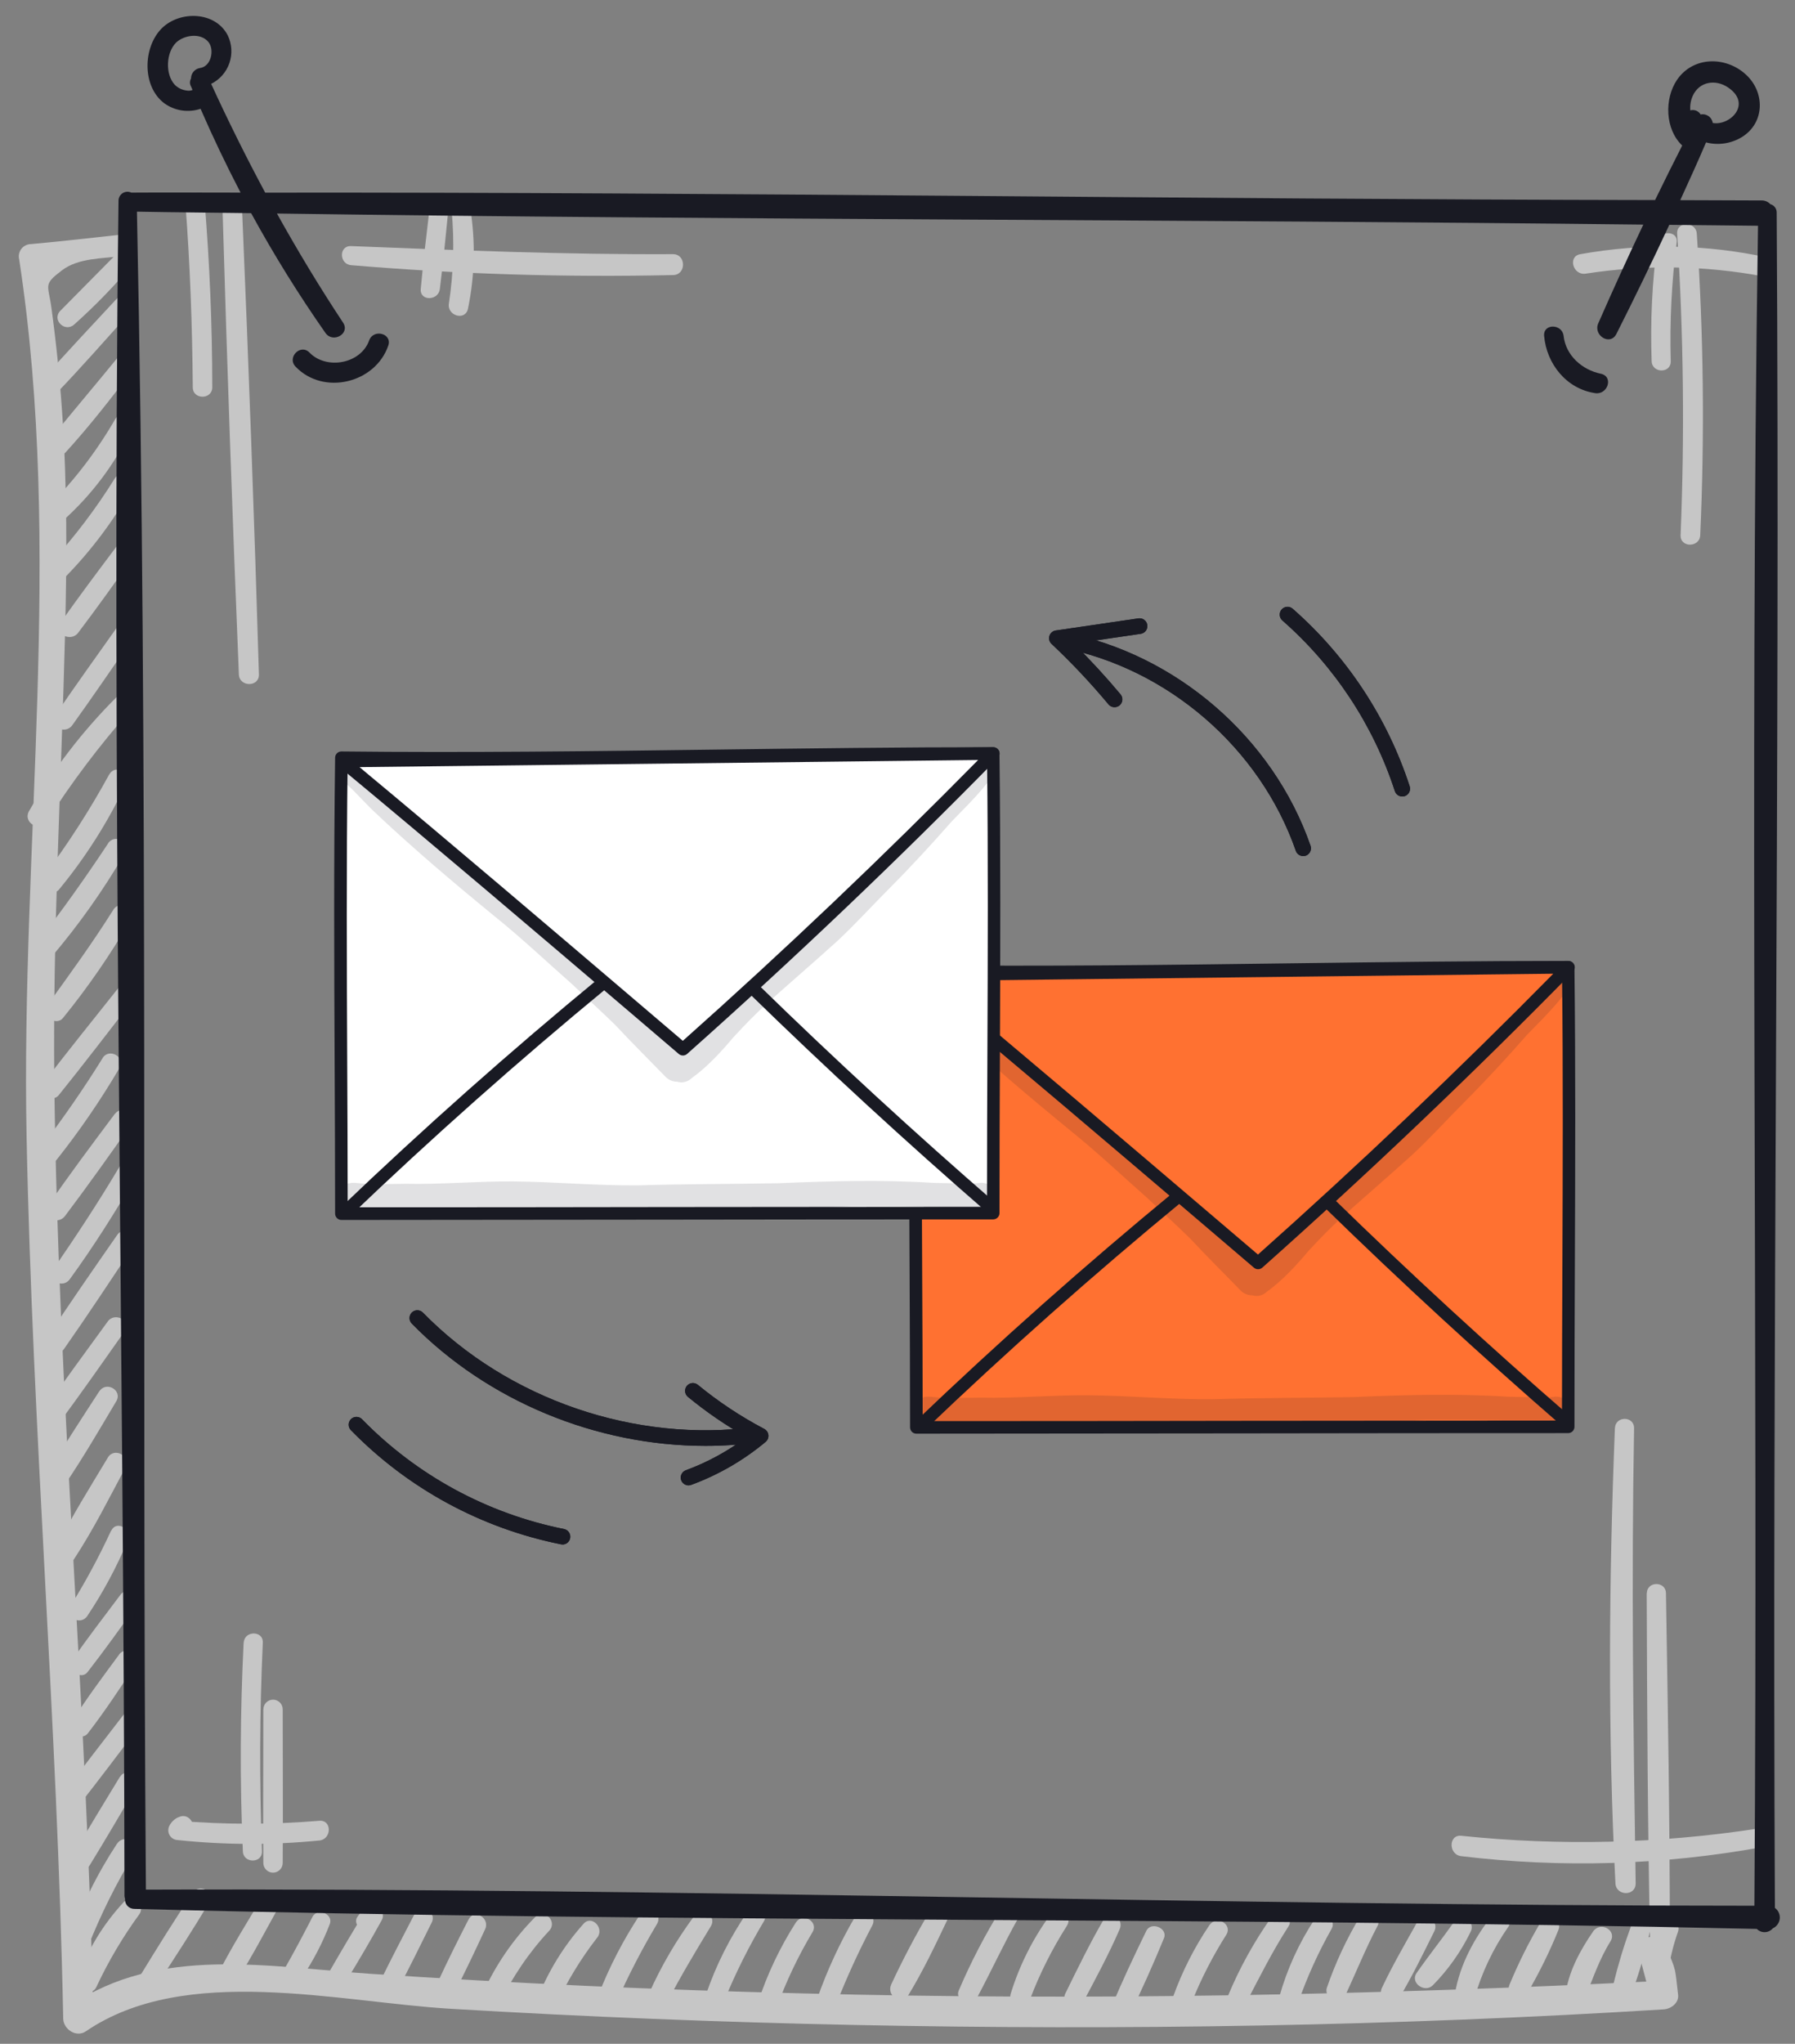 <svg width="94" height="107" viewBox="0 0 94 107" fill="none" xmlns="http://www.w3.org/2000/svg">
<rect x="0" y="0" width="94" height="107" fill="#808080" stroke="none"/>
<path d="M6.4 12.279C4.808 12.451 3.215 12.636 1.623 12.779C1.525 12.779 1.428 12.802 1.341 12.846C1.253 12.889 1.177 12.953 1.117 13.03C1.058 13.108 1.016 13.198 0.997 13.294C0.978 13.39 0.981 13.489 1.005 13.584C3.33 28.774 1.085 44.266 1.393 59.554C1.703 74.936 3.005 90.281 3.31 105.667C3.31 106.227 3.983 106.694 4.495 106.347C9.708 102.787 17.693 104.814 23.613 105.167C30.661 105.587 37.716 105.869 44.778 106.014C58.893 106.304 73.028 106.072 87.13 105.197C87.493 105.174 87.92 104.872 87.88 104.447C87.698 102.947 87.818 103.297 87.238 101.889C86.885 101.032 85.468 101.404 85.825 102.279C86.015 103.001 86.207 103.723 86.4 104.447C86.65 104.197 86.9 103.947 87.15 103.697C72.095 104.447 57.045 104.752 41.975 104.359C34.432 104.176 26.901 103.834 19.383 103.334C14.133 102.979 8.318 101.834 3.7 104.997L4.883 105.677C4.568 89.334 3.035 73.051 2.845 56.714C2.755 48.834 3.213 40.994 3.408 33.124C3.505 29.261 3.52 25.386 3.25 21.529C3.124 19.719 2.938 17.914 2.693 16.114C2.525 14.881 2.245 14.914 3.24 14.156C4.105 13.496 5.368 13.541 6.4 13.406C7.1 13.311 7.125 12.204 6.4 12.281V12.279Z" fill="#C6C6C6"/>
<path d="M6.257 13.136C5.224 14.178 4.197 15.226 3.162 16.268C2.694 16.738 3.397 17.426 3.884 16.991C4.98 16.013 6.004 14.958 6.949 13.833C7.354 13.348 6.699 12.666 6.244 13.128L6.257 13.136Z" fill="#C6C6C6"/>
<path d="M6.067 15.689C4.777 17.084 3.467 18.459 2.214 19.886C1.782 20.386 2.479 21.089 2.937 20.609C4.259 19.234 5.509 17.806 6.777 16.399C7.207 15.921 6.507 15.214 6.067 15.689Z" fill="#C6C6C6"/>
<path d="M6.123 18.769C4.983 20.164 3.815 21.536 2.683 22.936C2.265 23.451 2.963 24.186 3.433 23.686C4.683 22.316 5.813 20.864 6.933 19.389C7.255 18.929 6.488 18.334 6.123 18.769Z" fill="#C6C6C6"/>
<path d="M6.06 21.896C5.085 23.597 3.889 25.162 2.502 26.548C2.017 27.028 2.752 27.743 3.252 27.298C4.794 25.93 6.044 24.265 6.927 22.403C7.192 21.831 6.397 21.336 6.067 21.903L6.06 21.896Z" fill="#C6C6C6"/>
<path d="M6.006 25.055C5.032 26.62 3.916 28.093 2.674 29.455C2.224 29.955 2.939 30.688 3.424 30.205C4.777 28.822 5.943 27.268 6.894 25.583C6.929 25.524 6.951 25.46 6.961 25.393C6.971 25.326 6.967 25.257 6.95 25.192C6.934 25.126 6.904 25.064 6.864 25.01C6.823 24.956 6.772 24.91 6.714 24.875C6.656 24.84 6.591 24.818 6.524 24.808C6.457 24.798 6.389 24.802 6.323 24.819C6.257 24.835 6.195 24.865 6.141 24.905C6.087 24.946 6.041 24.997 6.006 25.055Z" fill="#C6C6C6"/>
<path d="M6.075 28.648C5.095 29.95 4.117 31.255 3.177 32.588C2.777 33.155 3.692 33.658 4.095 33.125C5.08 31.825 6.025 30.5 6.967 29.17C7.357 28.623 6.467 28.128 6.075 28.648Z" fill="#C6C6C6"/>
<path d="M6.158 32.8C5.063 34.346 3.955 35.883 2.89 37.448C2.51 38.003 3.39 38.503 3.783 37.971C4.888 36.433 5.953 34.865 7.033 33.308C7.405 32.773 6.533 32.276 6.163 32.808L6.158 32.8Z" fill="#C6C6C6"/>
<path d="M6.091 36.509C4.313 38.285 2.777 40.286 1.521 42.462C1.183 43.069 2.068 43.574 2.446 43.002C3.745 40.965 5.202 39.032 6.803 37.222C7.238 36.744 6.553 36.042 6.091 36.509Z" fill="#C6C6C6"/>
<path d="M5.72 40.543C4.696 42.417 3.538 44.214 2.255 45.921C1.892 46.401 2.71 47.036 3.092 46.568C4.483 44.881 5.658 43.028 6.592 41.051C6.865 40.473 6.04 39.966 5.722 40.551L5.72 40.543Z" fill="#C6C6C6"/>
<path d="M5.66 44.159C4.48 45.939 3.25 47.677 1.937 49.359C1.522 49.889 2.24 50.647 2.687 50.109C4.13 48.415 5.419 46.594 6.537 44.669C6.867 44.097 6.017 43.612 5.657 44.154L5.66 44.159Z" fill="#C6C6C6"/>
<path d="M5.935 47.629C4.85 49.356 3.655 50.999 2.462 52.651C2.11 53.136 2.912 53.761 3.297 53.297C4.612 51.68 5.796 49.961 6.837 48.156C7.182 47.576 6.292 47.061 5.935 47.629Z" fill="#C6C6C6"/>
<path d="M6.161 51.771C4.853 53.414 3.538 55.046 2.261 56.711C1.906 57.174 2.703 57.794 3.073 57.339C4.363 55.739 5.611 54.106 6.871 52.481C7.261 51.981 6.566 51.264 6.161 51.771Z" fill="#C6C6C6"/>
<path d="M5.372 55.397C4.372 57.014 3.29 58.564 2.145 60.074C1.785 60.547 2.597 61.179 2.97 60.712C4.177 59.191 5.275 57.588 6.257 55.914C6.595 55.344 5.715 54.834 5.37 55.397H5.372Z" fill="#C6C6C6"/>
<path d="M6.016 58.31C4.824 59.908 3.621 61.503 2.501 63.143C2.116 63.703 3.001 64.183 3.399 63.668C4.596 62.083 5.751 60.45 6.894 58.833C7.274 58.295 6.394 57.808 6.016 58.32V58.31Z" fill="#C6C6C6"/>
<path d="M6.228 61.131C5.146 62.954 3.978 64.721 2.778 66.469C2.406 67.011 3.278 67.504 3.656 66.969C4.906 65.251 6.028 63.469 7.101 61.629C7.431 61.066 6.558 60.559 6.228 61.129V61.131Z" fill="#C6C6C6"/>
<path d="M6.134 64.659C4.884 66.456 3.634 68.249 2.434 70.084C2.056 70.666 2.964 71.174 3.354 70.621C4.604 68.836 5.814 67.001 7.024 65.179C7.394 64.621 6.509 64.119 6.134 64.659Z" fill="#C6C6C6"/>
<path d="M5.642 69.184C4.472 70.797 3.282 72.399 2.155 74.044C1.777 74.597 2.655 75.079 3.042 74.562C4.237 72.967 5.372 71.327 6.525 69.699C6.907 69.159 6.025 68.657 5.642 69.184Z" fill="#C6C6C6"/>
<path d="M5.202 72.833C4.264 74.283 3.304 75.723 2.452 77.225C2.109 77.833 3.002 78.333 3.369 77.768C4.339 76.34 5.207 74.843 6.089 73.36C6.432 72.788 5.559 72.285 5.202 72.84V72.833Z" fill="#C6C6C6"/>
<path d="M5.643 76.318C4.708 77.875 3.74 79.405 2.935 81.038C2.861 81.165 2.84 81.317 2.878 81.459C2.915 81.602 3.008 81.723 3.135 81.798C3.262 81.872 3.414 81.893 3.556 81.855C3.699 81.818 3.821 81.725 3.895 81.598C4.895 80.07 5.703 78.455 6.56 76.848C6.88 76.248 5.998 75.728 5.643 76.313V76.318Z" fill="#C6C6C6"/>
<path d="M5.82 80.128C5.192 81.489 4.481 82.81 3.69 84.083C3.343 84.65 4.208 85.141 4.573 84.6C5.404 83.355 6.114 82.032 6.693 80.65C6.943 80.063 6.093 79.543 5.82 80.15V80.128Z" fill="#C6C6C6"/>
<path d="M6.306 83.494C5.456 84.629 4.589 85.744 3.781 86.917C3.456 87.389 4.229 87.997 4.586 87.537C5.484 86.384 6.336 85.189 7.179 84.007C7.561 83.474 6.679 82.984 6.306 83.494Z" fill="#C6C6C6"/>
<path d="M6.233 86.629C5.395 87.767 4.535 88.909 3.783 90.107C3.475 90.607 4.235 91.217 4.603 90.74C5.498 89.587 6.303 88.357 7.103 87.142C7.47 86.587 6.603 86.115 6.228 86.629H6.233Z" fill="#C6C6C6"/>
<path d="M6.629 89.566C5.476 91.066 4.316 92.544 3.194 94.066C2.851 94.529 3.636 95.141 3.996 94.686C5.166 93.206 6.299 91.699 7.436 90.186C7.784 89.726 6.986 89.104 6.629 89.564V89.566Z" fill="#C6C6C6"/>
<path d="M6.274 93.029C5.447 94.384 4.622 95.741 3.824 97.114C3.492 97.686 4.367 98.196 4.712 97.631C5.542 96.279 6.344 94.909 7.147 93.539C7.477 92.976 6.612 92.474 6.274 93.039V93.029Z" fill="#C6C6C6"/>
<path d="M6.127 96.524C5.078 98.116 4.232 99.834 3.609 101.637C3.394 102.279 4.359 102.509 4.609 101.912C5.279 100.226 6.088 98.599 7.029 97.049C7.382 96.476 6.494 95.966 6.132 96.524H6.127Z" fill="#C6C6C6"/>
<path d="M6.477 99.584C5.397 100.743 4.568 102.114 4.045 103.609C3.84 104.184 4.78 104.592 5.045 104.029C5.67 102.689 6.424 101.414 7.295 100.219C7.647 99.734 6.877 99.159 6.472 99.584H6.477Z" fill="#C6C6C6"/>
<path d="M10.085 99.109C9.14 100.504 8.255 101.942 7.375 103.374C7.035 103.932 7.893 104.422 8.245 103.874C9.168 102.467 10.09 101.052 10.948 99.604C11.28 99.044 10.448 98.571 10.085 99.104V99.109Z" fill="#C6C6C6"/>
<path d="M13.688 99.397C12.938 100.647 12.171 101.872 11.508 103.159C11.439 103.278 11.42 103.419 11.454 103.552C11.489 103.685 11.576 103.798 11.694 103.868C11.813 103.937 11.954 103.956 12.087 103.921C12.22 103.887 12.334 103.8 12.403 103.682C13.183 102.462 13.856 101.169 14.558 99.904C14.624 99.789 14.642 99.652 14.607 99.523C14.573 99.395 14.489 99.285 14.373 99.219C14.258 99.153 14.121 99.135 13.992 99.17C13.864 99.204 13.755 99.289 13.688 99.404V99.397Z" fill="#C6C6C6"/>
<path d="M16.366 100.349C15.899 101.257 15.426 102.154 14.919 103.042C14.589 103.617 15.434 104.094 15.796 103.554C16.394 102.672 16.889 101.724 17.271 100.729C17.471 100.206 16.624 99.854 16.366 100.349Z" fill="#C6C6C6"/>
<path d="M19.5 100.91L19.7 100.76L19.142 100.032C18.507 101.065 17.892 102.105 17.285 103.158C17.218 103.274 17.201 103.413 17.237 103.542C17.273 103.671 17.358 103.781 17.475 103.848C17.591 103.914 17.73 103.931 17.859 103.895C17.989 103.86 18.099 103.774 18.165 103.658C18.795 102.625 19.415 101.575 19.995 100.52C20.195 100.167 19.86 99.642 19.437 99.795C19.148 99.892 18.899 100.081 18.73 100.335C18.397 100.767 19.135 101.335 19.48 100.92L19.5 100.91Z" fill="#C6C6C6"/>
<path d="M21.736 100.153C21.116 101.361 20.471 102.558 19.891 103.783C19.616 104.363 20.448 104.873 20.763 104.283C21.411 103.091 21.998 101.866 22.606 100.653C22.896 100.076 22.033 99.566 21.736 100.153Z" fill="#C6C6C6"/>
<path d="M24.536 100.49C23.978 101.578 23.433 102.671 22.921 103.781C22.646 104.376 23.506 104.903 23.813 104.303C24.368 103.213 24.893 102.108 25.406 100.998C25.673 100.418 24.836 99.905 24.536 100.498V100.49Z" fill="#C6C6C6"/>
<path d="M28.039 100.351C26.872 101.525 25.93 102.902 25.257 104.414C25.007 105.009 25.852 105.539 26.147 104.934C26.813 103.524 27.694 102.225 28.757 101.084C29.212 100.604 28.507 99.884 28.032 100.359L28.039 100.351Z" fill="#C6C6C6"/>
<path d="M30.55 100.726C29.52 101.88 28.704 103.208 28.14 104.648C27.935 105.193 28.827 105.573 29.085 105.048C29.672 103.767 30.405 102.558 31.27 101.446C31.675 100.946 30.98 100.221 30.55 100.726Z" fill="#C6C6C6"/>
<path d="M33.526 100.219C32.637 101.559 31.897 102.993 31.319 104.494C31.114 105.034 32.019 105.422 32.257 104.889C32.885 103.46 33.601 102.072 34.401 100.732C34.744 100.169 33.882 99.677 33.526 100.232V100.219Z" fill="#C6C6C6"/>
<path d="M36.336 100.334C35.404 101.595 34.612 102.954 33.976 104.387C33.698 104.994 34.571 105.532 34.888 104.919C35.606 103.527 36.406 102.189 37.221 100.852C37.571 100.272 36.721 99.824 36.336 100.334Z" fill="#C6C6C6"/>
<path d="M39.152 100.084C38.239 101.409 37.51 102.852 36.987 104.374C36.762 105.002 37.737 105.242 37.967 104.647C38.545 103.244 39.226 101.887 40.004 100.584C40.329 100.024 39.504 99.584 39.152 100.084Z" fill="#C6C6C6"/>
<path d="M41.677 100.649C40.845 101.949 40.18 103.349 39.7 104.816C39.497 105.444 40.45 105.689 40.677 105.086C41.174 103.72 41.8 102.404 42.547 101.156C42.887 100.599 42.022 100.101 41.677 100.656V100.649Z" fill="#C6C6C6"/>
<path d="M44.803 100.306C43.987 101.694 43.309 103.159 42.78 104.681C42.568 105.321 43.53 105.546 43.78 104.953C44.334 103.538 44.967 102.155 45.675 100.811C45.985 100.246 45.13 99.746 44.813 100.311L44.803 100.306Z" fill="#C6C6C6"/>
<path d="M48.694 100.051C47.956 101.297 47.281 102.578 46.671 103.892C46.399 104.499 47.226 105.022 47.584 104.427C48.334 103.194 48.964 101.867 49.584 100.566C49.856 99.981 49.036 99.474 48.704 100.051H48.694Z" fill="#C6C6C6"/>
<path d="M52.456 99.886C51.596 101.269 50.844 102.716 50.206 104.214C49.986 104.759 50.881 105.127 51.151 104.614C51.901 103.212 52.556 101.779 53.336 100.396C53.403 100.281 53.42 100.144 53.386 100.015C53.351 99.887 53.267 99.778 53.151 99.711C53.036 99.645 52.899 99.627 52.77 99.662C52.642 99.697 52.533 99.781 52.466 99.896L52.456 99.886Z" fill="#C6C6C6"/>
<path d="M54.965 100.296C54.068 101.532 53.381 102.908 52.932 104.368C52.737 105.033 53.705 105.263 53.947 104.648C54.455 103.315 55.097 102.036 55.864 100.833C56.237 100.266 55.347 99.768 54.965 100.308V100.296Z" fill="#C6C6C6"/>
<path d="M57.793 100.501C57.063 101.752 56.43 103.062 55.793 104.359C55.503 104.954 56.373 105.477 56.688 104.882C57.368 103.609 58.058 102.324 58.635 100.999C58.885 100.434 58.115 99.941 57.785 100.499L57.793 100.501Z" fill="#C6C6C6"/>
<path d="M60.031 101.084C59.384 102.407 58.759 103.742 58.191 105.099C57.966 105.642 58.884 106.027 59.144 105.502C59.796 104.182 60.394 102.829 60.954 101.472C61.174 100.949 60.281 100.574 60.031 101.084Z" fill="#C6C6C6"/>
<path d="M63.343 100.774C62.553 101.939 61.913 103.199 61.438 104.524C61.22 105.154 62.188 105.384 62.42 104.794C62.911 103.575 63.512 102.404 64.215 101.294C64.57 100.742 63.7 100.244 63.343 100.782V100.774Z" fill="#C6C6C6"/>
<path d="M66.593 100.356C65.675 101.65 64.905 103.043 64.298 104.509C64.086 105.049 64.966 105.412 65.233 104.902C65.946 103.534 66.626 102.167 67.466 100.867C67.823 100.316 66.966 99.824 66.593 100.366V100.356Z" fill="#C6C6C6"/>
<path d="M68.837 100.489C68.023 101.727 67.405 103.083 67.004 104.509C66.839 105.162 67.754 105.389 68.004 104.782C68.466 103.473 69.04 102.208 69.722 100.999C70.054 100.439 69.192 99.939 68.847 100.499L68.837 100.489Z" fill="#C6C6C6"/>
<path d="M71.234 100.316C70.52 101.501 69.934 102.758 69.484 104.067C69.307 104.627 70.194 105.022 70.449 104.474C71.014 103.259 71.509 102.024 72.134 100.837C72.442 100.249 71.572 99.734 71.242 100.316H71.234Z" fill="#C6C6C6"/>
<path d="M74.233 100.598C73.593 101.741 72.928 102.881 72.37 104.066C72.085 104.671 72.928 105.191 73.28 104.598C73.948 103.471 74.53 102.281 75.11 101.111C75.4 100.531 74.555 100.023 74.233 100.598Z" fill="#C6C6C6"/>
<path d="M76.126 100.644C75.496 101.537 74.806 102.394 74.186 103.292C73.828 103.804 74.601 104.354 75.028 103.942C75.833 103.126 76.5 102.186 77.003 101.157C77.071 101.04 77.09 100.902 77.056 100.772C77.022 100.641 76.937 100.53 76.821 100.462C76.704 100.394 76.566 100.375 76.435 100.409C76.305 100.443 76.194 100.528 76.126 100.644Z" fill="#C6C6C6"/>
<path d="M78.172 100.234C77.222 101.447 76.462 102.814 76.197 104.347C76.085 105.002 77.004 105.282 77.21 104.624C77.59 103.284 78.19 102.017 78.987 100.874C79.332 100.402 78.537 99.779 78.172 100.244V100.234Z" fill="#C6C6C6"/>
<path d="M80.679 100.636C80.057 101.689 79.511 102.785 79.044 103.916C78.819 104.476 79.706 104.811 80.001 104.318C80.617 103.262 81.156 102.164 81.614 101.031C81.841 100.486 80.964 100.148 80.679 100.636Z" fill="#C6C6C6"/>
<path d="M83.433 101.111C82.74 102.111 82.113 103.271 81.973 104.486C81.9 105.121 82.788 105.108 82.99 104.623C83.418 103.593 83.74 102.593 84.335 101.638C84.698 101.063 83.813 100.568 83.433 101.111Z" fill="#C6C6C6"/>
<path d="M85.399 100.877C85.036 101.869 84.73 102.882 84.482 103.909C84.452 104.043 84.474 104.183 84.545 104.301C84.615 104.419 84.729 104.505 84.861 104.542C84.993 104.578 85.135 104.563 85.256 104.498C85.377 104.433 85.469 104.324 85.512 104.194C85.866 103.198 86.161 102.182 86.397 101.152C86.564 100.502 85.612 100.249 85.397 100.877H85.399Z" fill="#C6C6C6"/>
<path d="M86.944 100.737C86.572 101.431 86.359 102.2 86.321 102.987C86.286 103.579 87.289 103.737 87.374 103.129C87.476 102.448 87.643 101.778 87.874 101.129C88.064 100.582 87.216 100.232 86.944 100.737Z" fill="#C6C6C6"/>
<path d="M9.703 10.563C9.953 13.795 10.068 17.035 10.096 20.278C10.096 20.933 11.113 20.933 11.116 20.278C11.116 17.028 10.978 13.795 10.716 10.563C10.663 9.918 9.656 9.91 9.716 10.563H9.703Z" fill="#C6C6C6"/>
<path d="M11.656 11.021C11.891 19.116 12.175 27.211 12.509 35.306C12.536 35.978 13.579 35.983 13.559 35.306C13.317 27.209 13.024 19.114 12.679 11.021C12.651 10.371 11.646 10.366 11.679 11.021H11.656Z" fill="#C6C6C6"/>
<path d="M84.568 74.767C84.255 82.702 84.191 90.665 84.596 98.597C84.63 99.275 85.665 99.284 85.656 98.597C85.533 90.65 85.43 82.715 85.573 74.767C85.573 74.12 84.593 74.124 84.573 74.767H84.568Z" fill="#C6C6C6"/>
<path d="M86.234 83.416C86.259 89.489 86.279 95.561 86.412 101.632C86.427 102.294 87.444 102.299 87.447 101.632C87.447 95.559 87.344 89.486 87.242 83.416C87.242 82.769 86.242 82.766 86.242 83.416H86.234Z" fill="#C6C6C6"/>
<path d="M92.011 95.739C86.886 96.522 81.682 96.646 76.526 96.109C75.841 96.036 75.851 97.109 76.526 97.176C81.77 97.807 87.079 97.648 92.276 96.704C92.916 96.586 92.636 95.646 92.011 95.739Z" fill="#C6C6C6"/>
<path d="M86.796 12.688C86.519 14.75 86.417 16.832 86.493 18.911C86.52 19.553 87.51 19.558 87.493 18.911C87.435 16.832 87.539 14.751 87.803 12.688C87.888 12.046 86.876 12.053 86.803 12.688H86.796Z" fill="#C6C6C6"/>
<path d="M87.829 12.235C88.164 17.489 88.224 22.757 88.009 28.018C87.982 28.68 89.009 28.678 89.037 28.018C89.272 22.758 89.212 17.489 88.857 12.235C88.814 11.578 87.787 11.573 87.829 12.235Z" fill="#C6C6C6"/>
<path d="M92.61 13.492C89.37 12.784 86.022 12.722 82.758 13.307C82.085 13.422 82.375 14.432 83.038 14.327C86.121 13.848 89.263 13.896 92.33 14.467C92.963 14.582 93.243 13.637 92.6 13.492H92.61Z" fill="#C6C6C6"/>
<path d="M22.501 10.874C22.331 12.289 22.164 13.704 22.034 15.124C21.974 15.779 22.966 15.756 23.034 15.124C23.211 13.709 23.351 12.291 23.489 10.874C23.551 10.231 22.566 10.249 22.489 10.874H22.501Z" fill="#C6C6C6"/>
<path d="M23.652 11.021C23.8 12.645 23.752 14.281 23.507 15.893C23.407 16.531 24.365 16.819 24.507 16.163C24.866 14.428 24.906 12.641 24.625 10.891C24.535 10.346 23.625 10.469 23.657 11.021H23.652Z" fill="#C6C6C6"/>
<path d="M18.386 13.883C23.991 14.354 29.616 14.527 35.239 14.401C35.944 14.401 35.946 13.303 35.239 13.306C29.616 13.333 24.009 13.106 18.386 12.883C17.736 12.858 17.756 13.826 18.386 13.883Z" fill="#C6C6C6"/>
<path d="M12.758 85.999C12.578 89.641 12.558 93.281 12.718 96.926C12.745 97.561 13.735 97.566 13.718 96.926C13.585 93.281 13.593 89.641 13.763 85.999C13.793 85.356 12.798 85.359 12.763 85.999H12.758Z" fill="#C6C6C6"/>
<path d="M13.79 89.489C13.79 92.169 13.77 94.851 13.79 97.531C13.79 97.666 13.844 97.795 13.939 97.89C14.034 97.985 14.163 98.039 14.298 98.039C14.432 98.039 14.561 97.985 14.656 97.89C14.752 97.795 14.805 97.666 14.805 97.531C14.823 94.851 14.805 92.169 14.805 89.489C14.805 89.354 14.752 89.226 14.657 89.131C14.562 89.036 14.433 88.982 14.299 88.982C14.165 88.982 14.036 89.036 13.941 89.131C13.846 89.226 13.793 89.354 13.793 89.489H13.79Z" fill="#C6C6C6"/>
<path d="M9.338 95.138C9.136 95.228 8.971 95.386 8.871 95.583C8.831 95.66 8.811 95.746 8.813 95.832C8.815 95.919 8.839 96.004 8.882 96.079C8.926 96.154 8.988 96.217 9.063 96.261C9.137 96.305 9.222 96.33 9.308 96.333C11.773 96.593 14.258 96.601 16.724 96.356C17.376 96.291 17.391 95.268 16.724 95.323C14.256 95.528 11.776 95.528 9.308 95.323L9.758 96.101C9.791 96.068 9.823 96.036 9.858 96.006C10.426 95.696 9.923 94.841 9.358 95.138H9.338Z" fill="#C6C6C6"/>
<path d="M92.948 99.884C92.793 70.301 93.226 40.714 93.041 11.134C93.044 11.033 93.013 10.935 92.953 10.855C92.893 10.774 92.808 10.717 92.711 10.691C92.651 10.627 92.578 10.575 92.497 10.541C92.416 10.507 92.329 10.491 92.241 10.494C90.826 10.494 89.413 10.479 87.991 10.479C88.448 9.479 88.906 8.479 89.341 7.456C89.659 7.538 89.99 7.555 90.315 7.506C90.64 7.456 90.951 7.342 91.231 7.169C92.426 6.419 92.436 4.824 91.426 3.901C90.368 2.931 88.663 2.946 87.821 4.181C87.146 5.181 87.198 6.769 88.093 7.619C87.611 8.564 87.138 9.515 86.673 10.474C62.423 10.434 38.151 10.056 13.888 10.086C12.888 8.223 11.945 6.324 11.058 4.391C11.507 4.167 11.851 3.776 12.014 3.301C12.176 2.826 12.146 2.306 11.928 1.854C11.278 0.584 9.406 0.544 8.463 1.491C7.478 2.491 7.433 4.531 8.608 5.411C8.879 5.605 9.192 5.732 9.521 5.782C9.851 5.831 10.187 5.802 10.503 5.696C11.151 7.186 11.85 8.649 12.598 10.084C10.696 10.084 8.793 10.071 6.888 10.084H6.876C6.804 10.05 6.725 10.035 6.647 10.04C6.568 10.045 6.492 10.069 6.425 10.111C6.358 10.153 6.303 10.212 6.265 10.281C6.226 10.35 6.206 10.427 6.206 10.506C5.841 40.079 6.483 69.679 6.518 99.256C6.521 99.307 6.531 99.358 6.548 99.406C6.542 99.473 6.55 99.541 6.571 99.604C6.592 99.668 6.626 99.727 6.671 99.777C6.717 99.827 6.772 99.867 6.833 99.894C6.894 99.921 6.961 99.936 7.028 99.936C35.343 100.686 63.683 100.346 92.001 100.984C92.056 101.041 92.122 101.085 92.195 101.115C92.268 101.144 92.347 101.158 92.426 101.155C92.505 101.152 92.582 101.133 92.653 101.098C92.724 101.064 92.787 101.014 92.838 100.954C92.937 100.909 93.023 100.839 93.086 100.75C93.15 100.662 93.189 100.559 93.201 100.45C93.212 100.342 93.194 100.233 93.15 100.133C93.106 100.034 93.036 99.948 92.948 99.884ZM88.646 5.016C88.988 4.266 89.838 4.136 90.491 4.576C91.766 5.439 90.601 6.596 89.693 6.439C89.683 6.367 89.658 6.298 89.62 6.236C89.582 6.174 89.531 6.121 89.472 6.079C89.412 6.037 89.345 6.008 89.274 5.994C89.203 5.979 89.129 5.979 89.058 5.994C89.005 5.903 88.922 5.833 88.825 5.794C88.727 5.755 88.619 5.75 88.518 5.779C88.495 5.518 88.539 5.255 88.646 5.016ZM10.068 4.726C10.063 4.723 10.057 4.722 10.052 4.722C10.046 4.722 10.04 4.723 10.036 4.726C9.95 4.753 9.858 4.757 9.771 4.739C9.531 4.711 9.308 4.6 9.141 4.426C8.641 3.866 8.701 2.754 9.216 2.236C9.631 1.834 10.503 1.694 10.916 2.201C11.243 2.606 11.058 3.489 10.471 3.561C10.34 3.582 10.222 3.648 10.136 3.749C10.05 3.849 10.003 3.977 10.003 4.109C9.971 4.164 9.952 4.227 9.948 4.291C9.944 4.355 9.955 4.42 9.981 4.479C10.011 4.551 10.046 4.619 10.076 4.691C10.071 4.702 10.069 4.714 10.068 4.726ZM17.966 16.891C16.731 15.026 15.583 13.119 14.503 11.179C38.351 11.521 62.206 11.484 86.056 11.759C85.242 13.475 84.456 15.198 83.698 16.926C83.418 17.561 84.323 18.126 84.648 17.481C85.598 15.598 86.521 13.694 87.418 11.771C88.966 11.791 90.516 11.796 92.063 11.819C91.618 41.131 92.078 70.456 91.873 99.771C63.796 99.771 35.716 98.829 7.641 98.929C7.418 69.654 7.781 40.351 7.171 11.081C9.171 11.119 11.158 11.129 13.151 11.159C14.331 13.32 15.631 15.414 17.043 17.431C17.433 17.989 18.351 17.471 17.966 16.891Z" fill="#191A23"/>
<path d="M16.206 18.458C15.741 17.978 15.016 18.708 15.474 19.191C16.934 20.726 19.659 20.063 20.334 18.091C20.549 17.461 19.561 17.198 19.334 17.818C18.896 19.053 17.096 19.376 16.206 18.458Z" fill="#191A23"/>
<path d="M83.547 20.584C84.199 20.671 84.509 19.709 83.829 19.566C82.857 19.364 81.999 18.619 81.882 17.586C81.812 16.946 80.807 16.924 80.862 17.586C80.989 19.046 82.029 20.364 83.547 20.584Z" fill="#191A23"/>
<g clip-path="url(#clip0_4009_615)">
<path d="M36.943 75.696C31.249 75.696 25.546 73.363 21.562 69.291C21.486 69.213 21.444 69.109 21.445 69C21.447 68.891 21.491 68.788 21.569 68.712C21.646 68.636 21.751 68.594 21.859 68.596C21.968 68.597 22.071 68.641 22.147 68.719C26.598 73.268 33.28 75.561 39.586 74.7C39.639 74.692 39.693 74.696 39.745 74.709C39.797 74.723 39.846 74.747 39.888 74.779C39.931 74.812 39.967 74.853 39.994 74.899C40.021 74.945 40.039 74.997 40.046 75.05C40.053 75.103 40.05 75.157 40.036 75.209C40.023 75.261 39.999 75.31 39.966 75.353C39.934 75.395 39.893 75.431 39.847 75.459C39.8 75.486 39.749 75.503 39.696 75.51C38.783 75.634 37.864 75.696 36.943 75.696Z" fill="#191A23"/>
<path d="M36.057 77.765C35.961 77.765 35.868 77.731 35.795 77.669C35.721 77.608 35.672 77.522 35.655 77.428C35.638 77.334 35.655 77.236 35.703 77.153C35.75 77.07 35.825 77.006 35.916 76.973C37.055 76.553 38.126 75.969 39.095 75.237C38.012 74.625 36.985 73.921 36.025 73.131C35.941 73.062 35.888 72.963 35.878 72.855C35.867 72.747 35.9 72.639 35.969 72.555C36.038 72.472 36.138 72.419 36.245 72.408C36.353 72.398 36.461 72.431 36.545 72.5C37.623 73.385 38.789 74.159 40.024 74.809C40.083 74.841 40.134 74.886 40.171 74.942C40.209 74.998 40.232 75.062 40.239 75.128C40.246 75.195 40.237 75.263 40.212 75.325C40.186 75.387 40.146 75.442 40.095 75.486C38.935 76.454 37.617 77.216 36.199 77.737C36.153 77.754 36.105 77.764 36.057 77.765Z" fill="#191A23"/>
<path d="M29.458 80.858C29.431 80.858 29.404 80.856 29.378 80.85C25.197 80.012 21.366 77.933 18.386 74.884C18.346 74.846 18.314 74.8 18.292 74.75C18.27 74.699 18.258 74.645 18.258 74.59C18.257 74.534 18.268 74.48 18.289 74.429C18.311 74.378 18.342 74.332 18.381 74.294C18.421 74.255 18.468 74.225 18.519 74.205C18.571 74.185 18.625 74.176 18.681 74.178C18.736 74.18 18.79 74.193 18.84 74.216C18.89 74.24 18.934 74.273 18.971 74.314C21.837 77.246 25.52 79.245 29.54 80.05C29.639 80.071 29.726 80.127 29.786 80.209C29.846 80.29 29.873 80.391 29.863 80.491C29.854 80.592 29.807 80.685 29.733 80.753C29.659 80.822 29.562 80.86 29.461 80.861L29.458 80.858Z" fill="#191A23"/>
<path d="M36.943 75.696C31.249 75.696 25.546 73.363 21.562 69.291C21.486 69.213 21.444 69.109 21.445 69C21.447 68.891 21.491 68.788 21.569 68.712C21.646 68.636 21.751 68.594 21.859 68.596C21.968 68.597 22.071 68.641 22.147 68.719C26.598 73.268 33.28 75.561 39.586 74.7C39.639 74.692 39.693 74.696 39.745 74.709C39.797 74.723 39.846 74.747 39.888 74.779C39.931 74.812 39.967 74.853 39.994 74.899C40.021 74.945 40.039 74.997 40.046 75.05C40.053 75.103 40.05 75.157 40.036 75.209C40.023 75.261 39.999 75.31 39.966 75.353C39.934 75.395 39.893 75.431 39.847 75.459C39.8 75.486 39.749 75.503 39.696 75.51C38.783 75.634 37.864 75.696 36.943 75.696Z" fill="#191A23"/>
<path d="M36.057 77.765C35.961 77.765 35.868 77.731 35.795 77.669C35.721 77.608 35.672 77.522 35.655 77.428C35.638 77.334 35.655 77.236 35.703 77.153C35.75 77.07 35.825 77.006 35.916 76.973C37.055 76.553 38.126 75.969 39.095 75.237C38.012 74.625 36.985 73.921 36.025 73.131C35.941 73.062 35.888 72.963 35.878 72.855C35.867 72.747 35.9 72.639 35.969 72.555C36.038 72.472 36.138 72.419 36.245 72.408C36.353 72.398 36.461 72.431 36.545 72.5C37.623 73.385 38.789 74.159 40.024 74.809C40.083 74.841 40.134 74.886 40.171 74.942C40.209 74.998 40.232 75.062 40.239 75.128C40.246 75.195 40.237 75.263 40.212 75.325C40.186 75.387 40.146 75.442 40.095 75.486C38.935 76.454 37.617 77.216 36.199 77.737C36.153 77.754 36.105 77.764 36.057 77.765Z" fill="#191A23"/>
<path d="M68.412 44.785L68.381 44.797C68.278 44.833 68.166 44.826 68.068 44.779C67.97 44.732 67.895 44.648 67.86 44.546C65.981 39.152 61.143 34.975 55.535 33.902C55.482 33.893 55.431 33.873 55.385 33.844C55.339 33.815 55.299 33.776 55.268 33.732C55.237 33.687 55.215 33.637 55.204 33.584C55.193 33.53 55.192 33.475 55.203 33.422C55.213 33.369 55.233 33.318 55.264 33.273C55.294 33.227 55.332 33.188 55.378 33.158C55.423 33.128 55.474 33.107 55.527 33.097C55.581 33.087 55.635 33.087 55.689 33.099C61.579 34.226 66.659 38.61 68.629 44.276C68.662 44.373 68.659 44.478 68.619 44.572C68.579 44.666 68.505 44.742 68.412 44.785Z" fill="#191A23"/>
<path d="M58.53 36.989C58.449 37.025 58.358 37.033 58.271 37.013C58.184 36.993 58.107 36.946 58.05 36.877C57.12 35.763 56.125 34.705 55.068 33.711C55.011 33.658 54.971 33.591 54.951 33.517C54.931 33.442 54.933 33.364 54.956 33.29C54.979 33.217 55.023 33.151 55.081 33.101C55.14 33.051 55.212 33.019 55.288 33.008L59.627 32.372C59.733 32.359 59.84 32.388 59.924 32.453C60.009 32.518 60.066 32.613 60.081 32.719C60.096 32.825 60.07 32.932 60.007 33.019C59.944 33.105 59.85 33.163 59.745 33.181L56.232 33.696C57.09 34.54 57.911 35.431 58.681 36.353C58.75 36.437 58.784 36.544 58.774 36.652C58.764 36.76 58.712 36.859 58.629 36.929C58.599 36.953 58.566 36.974 58.53 36.989Z" fill="#191A23"/>
<path d="M73.6 41.665C73.587 41.67 73.573 41.676 73.56 41.68C73.509 41.697 73.455 41.703 73.401 41.699C73.348 41.695 73.296 41.68 73.248 41.656C73.2 41.632 73.157 41.598 73.123 41.557C73.088 41.517 73.061 41.469 73.045 41.418C71.92 37.965 69.885 34.879 67.155 32.484C67.073 32.412 67.023 32.311 67.016 32.203C67.009 32.095 67.046 31.988 67.117 31.907C67.189 31.825 67.29 31.776 67.398 31.768C67.506 31.761 67.613 31.798 67.694 31.869C70.535 34.361 72.652 37.572 73.822 41.164C73.854 41.261 73.848 41.365 73.807 41.457C73.766 41.55 73.692 41.624 73.6 41.665Z" fill="#191A23"/>
<path d="M68.412 44.785L68.381 44.797C68.278 44.833 68.166 44.826 68.068 44.779C67.97 44.732 67.895 44.648 67.86 44.546C65.981 39.152 61.143 34.975 55.535 33.902C55.482 33.893 55.431 33.873 55.385 33.844C55.339 33.815 55.299 33.776 55.268 33.732C55.237 33.687 55.215 33.637 55.204 33.584C55.193 33.53 55.192 33.475 55.203 33.422C55.213 33.369 55.233 33.318 55.264 33.273C55.294 33.227 55.332 33.188 55.378 33.158C55.423 33.128 55.474 33.107 55.527 33.097C55.581 33.087 55.635 33.087 55.689 33.099C61.579 34.226 66.659 38.61 68.629 44.276C68.662 44.373 68.659 44.478 68.619 44.572C68.579 44.666 68.505 44.742 68.412 44.785Z" fill="#191A23"/>
<path d="M58.53 36.989C58.449 37.025 58.358 37.033 58.271 37.013C58.184 36.993 58.107 36.946 58.05 36.877C57.12 35.763 56.125 34.705 55.068 33.711C55.011 33.658 54.971 33.591 54.951 33.517C54.931 33.442 54.933 33.364 54.956 33.29C54.979 33.217 55.023 33.151 55.081 33.101C55.14 33.051 55.212 33.019 55.288 33.008L59.627 32.372C59.733 32.359 59.84 32.388 59.924 32.453C60.009 32.518 60.066 32.613 60.081 32.719C60.096 32.825 60.07 32.932 60.007 33.019C59.944 33.105 59.85 33.163 59.745 33.181L56.232 33.696C57.09 34.54 57.911 35.431 58.681 36.353C58.75 36.437 58.784 36.544 58.774 36.652C58.764 36.76 58.712 36.859 58.629 36.929C58.599 36.953 58.566 36.974 58.53 36.989Z" fill="#191A23"/>
<path d="M73.6 41.665C73.587 41.67 73.573 41.676 73.56 41.68C73.509 41.697 73.455 41.703 73.401 41.699C73.348 41.695 73.296 41.68 73.248 41.656C73.2 41.632 73.157 41.598 73.123 41.557C73.088 41.517 73.061 41.469 73.045 41.418C71.92 37.965 69.885 34.879 67.155 32.484C67.073 32.412 67.023 32.311 67.016 32.203C67.009 32.095 67.046 31.988 67.117 31.907C67.189 31.825 67.29 31.776 67.398 31.768C67.506 31.761 67.613 31.798 67.694 31.869C70.535 34.361 72.652 37.572 73.822 41.164C73.854 41.261 73.848 41.365 73.807 41.457C73.766 41.55 73.692 41.624 73.6 41.665Z" fill="#191A23"/>
<path d="M29.458 80.858C29.431 80.858 29.404 80.856 29.378 80.85C25.197 80.012 21.366 77.933 18.386 74.884C18.346 74.846 18.314 74.8 18.292 74.75C18.27 74.699 18.258 74.645 18.258 74.59C18.257 74.534 18.268 74.48 18.289 74.429C18.311 74.378 18.342 74.332 18.381 74.294C18.421 74.255 18.468 74.225 18.519 74.205C18.571 74.185 18.625 74.176 18.681 74.178C18.736 74.18 18.79 74.193 18.84 74.216C18.89 74.24 18.934 74.273 18.971 74.314C21.837 77.246 25.52 79.245 29.54 80.05C29.639 80.071 29.726 80.127 29.786 80.209C29.846 80.29 29.873 80.391 29.863 80.491C29.854 80.592 29.807 80.685 29.733 80.753C29.659 80.822 29.562 80.86 29.461 80.861L29.458 80.858Z" fill="#191A23"/>
<path d="M82.122 74.698C82.122 66.134 82.22 58.677 82.122 50.637C70.791 50.637 59.402 50.986 47.986 50.859C47.877 59.056 47.986 66.764 47.986 74.726C59.396 74.726 70.775 74.716 82.122 74.698Z" fill="#FF7131"/>
<path d="M47.988 75.057C47.901 75.057 47.817 75.023 47.755 74.961C47.693 74.899 47.658 74.815 47.658 74.728C47.658 72.072 47.645 69.4 47.634 66.817C47.609 61.656 47.585 56.319 47.658 50.855C47.659 50.768 47.694 50.685 47.756 50.624C47.818 50.563 47.901 50.529 47.988 50.529C54.579 50.603 61.267 50.516 67.735 50.431C72.454 50.37 77.334 50.307 82.12 50.307C82.207 50.307 82.29 50.341 82.352 50.402C82.414 50.463 82.449 50.546 82.45 50.633C82.512 55.938 82.493 60.957 82.472 66.27C82.462 68.98 82.451 71.783 82.451 74.697C82.451 74.785 82.416 74.869 82.354 74.931C82.292 74.993 82.208 75.028 82.12 75.028C76.451 75.028 70.776 75.033 65.095 75.042C59.403 75.05 53.7 75.055 47.988 75.057ZM48.314 51.195C48.247 56.538 48.27 61.761 48.293 66.816C48.305 69.293 48.317 71.85 48.318 74.399C53.919 74.399 59.514 74.394 65.101 74.384C70.673 74.377 76.238 74.372 81.797 74.371C81.797 71.573 81.809 68.879 81.819 66.272C81.839 61.071 81.859 56.151 81.801 50.971C77.123 50.971 72.36 51.036 67.75 51.095C61.384 51.175 54.807 51.26 48.314 51.195Z" fill="#191A23"/>
<path d="M48.031 51.031C54.029 56.007 59.953 61.081 65.87 66.117C71.457 61.152 76.876 55.992 82.126 50.637L48.031 51.031Z" fill="#FF7131"/>
<path d="M65.882 66.448C65.803 66.448 65.727 66.42 65.667 66.369L63.227 64.286C58.201 60.003 53.003 55.575 47.832 51.286C47.78 51.243 47.742 51.185 47.723 51.12C47.705 51.054 47.707 50.985 47.73 50.921C47.752 50.857 47.794 50.801 47.85 50.762C47.905 50.722 47.971 50.701 48.039 50.701L82.134 50.311C82.199 50.31 82.263 50.329 82.318 50.364C82.372 50.4 82.415 50.451 82.441 50.511C82.466 50.571 82.474 50.637 82.462 50.702C82.45 50.766 82.42 50.825 82.374 50.872C77.144 56.202 71.667 61.416 66.105 66.364C66.044 66.419 65.964 66.449 65.882 66.448ZM48.945 51.352C53.891 55.464 58.849 59.69 63.652 63.784L65.877 65.68C71.162 60.976 76.361 56.033 81.342 50.977L48.945 51.352Z" fill="#191A23"/>
<g opacity="0.13">
<path d="M81.825 51.391C81.459 51.225 81.251 51.473 81.162 51.603C81.135 51.636 81.098 51.679 81.076 51.701C80.936 51.866 80.792 52.027 80.641 52.181C80.078 52.781 79.416 53.289 78.861 53.897C77.699 55.152 76.501 56.376 75.3 57.598C74.199 58.753 73.082 59.903 71.816 60.899C71.352 61.242 70.31 62.114 69.527 62.763C69.462 62.811 69.401 62.861 69.337 62.913C68.843 63.322 68.978 63.206 68.573 63.56C67.635 64.391 66.779 65.309 65.829 66.129C65.031 65.308 64.135 64.581 63.26 63.835C61.037 61.8 58.756 59.823 56.419 57.904C54.955 56.663 53.542 55.367 52.086 54.111C51.215 53.318 50.363 52.502 49.419 51.787C49.581 51.91 49.102 51.484 49.011 51.386C49.003 51.378 48.996 51.371 48.987 51.364C48.957 51.328 48.925 51.293 48.902 51.267C48.843 51.2 48.774 51.143 48.697 51.097C48.357 50.902 47.882 51.084 47.781 51.451C47.69 51.744 47.879 52.046 48.156 52.161C48.456 52.347 49.172 53.169 49.66 53.634C51.71 55.575 53.872 57.405 56.063 59.196C57.447 60.312 58.735 61.53 60.063 62.703C60.817 63.418 61.587 64.117 62.328 64.842C63.197 65.773 64.101 66.671 64.991 67.584C65.149 67.734 65.359 67.817 65.577 67.815C65.707 67.855 65.846 67.859 65.979 67.828C66.112 67.796 66.234 67.729 66.332 67.635C67.183 67.02 67.879 66.252 68.545 65.465C69.219 64.737 69.681 64.279 70.151 63.838C71.055 63.013 72.72 61.58 73.996 60.422C74.932 59.544 75.79 58.598 76.696 57.69C77.827 56.556 78.907 55.382 79.961 54.183C80.638 53.484 81.041 53.104 81.637 52.398C81.77 52.203 82.002 52.039 82.041 51.801C82.051 51.719 82.036 51.636 81.997 51.562C81.959 51.489 81.899 51.429 81.825 51.391Z" fill="#191A23"/>
</g>
<path d="M48.151 75.006C48.085 75.006 48.021 74.986 47.966 74.949C47.911 74.912 47.869 74.86 47.844 74.799C47.819 74.737 47.814 74.67 47.828 74.606C47.842 74.541 47.875 74.482 47.923 74.437C52.271 70.274 56.842 66.216 61.51 62.374C61.577 62.319 61.664 62.292 61.751 62.3C61.838 62.309 61.919 62.352 61.974 62.419C62.03 62.486 62.056 62.573 62.048 62.66C62.04 62.748 61.997 62.828 61.929 62.883C57.274 66.715 52.715 70.763 48.38 74.914C48.318 74.972 48.236 75.005 48.151 75.006Z" fill="#191A23"/>
<path d="M82.068 74.78C81.989 74.78 81.912 74.751 81.852 74.7C77.579 70.992 73.368 67.122 69.334 63.185C69.271 63.124 69.235 63.041 69.234 62.953C69.233 62.866 69.267 62.781 69.328 62.718C69.39 62.656 69.473 62.62 69.561 62.619C69.648 62.618 69.733 62.652 69.795 62.713C73.82 66.642 78.022 70.507 82.285 74.202C82.336 74.246 82.373 74.305 82.389 74.37C82.406 74.435 82.403 74.504 82.379 74.567C82.355 74.63 82.313 74.685 82.257 74.723C82.202 74.762 82.136 74.782 82.069 74.782L82.068 74.78Z" fill="#191A23"/>
<g opacity="0.13">
<path d="M81.464 73.122C81.479 73.118 81.494 73.116 81.51 73.116C81.458 73.116 81.407 73.122 81.356 73.135C80.943 73.172 79.87 73.141 78.999 73.124C76.289 72.95 73.578 73.026 70.868 73.141C68.428 73.186 65.978 73.176 63.535 73.254C61.354 73.272 59.177 73.068 56.997 73.046C55.115 73.031 53.239 73.211 51.357 73.171C50.682 73.182 50.005 73.196 49.33 73.166C48.973 73.178 48.585 73.044 48.248 73.187C47.495 73.475 47.722 74.651 48.541 74.64C51.371 74.878 54.2 74.578 57.03 74.543C59.16 74.558 61.291 74.725 63.422 74.7C67.171 74.562 70.922 74.561 74.668 74.341C76.378 74.323 78.088 74.344 79.797 74.405C80.23 74.428 80.662 74.446 81.093 74.461C81.142 74.482 81.194 74.493 81.247 74.493C81.568 74.618 81.976 74.534 82.16 74.2C82.481 73.571 81.957 73.088 81.464 73.122Z" fill="#191A23"/>
</g>
<path d="M52.02 63.508C52.02 54.945 52.118 47.488 52.02 39.447C40.69 39.447 29.3 39.797 17.884 39.67C17.775 47.866 17.884 55.575 17.884 63.536C29.295 63.536 40.673 63.527 52.02 63.508Z" fill="white"/>
<path d="M17.879 63.868C17.791 63.868 17.707 63.833 17.645 63.771C17.584 63.709 17.549 63.626 17.549 63.538C17.549 60.882 17.536 58.21 17.524 55.627C17.5 50.467 17.476 45.13 17.549 39.666C17.55 39.579 17.585 39.496 17.647 39.435C17.709 39.374 17.792 39.34 17.879 39.34C24.47 39.414 31.158 39.327 37.626 39.242C42.344 39.181 47.224 39.117 52.011 39.117C52.097 39.117 52.181 39.151 52.242 39.212C52.304 39.273 52.339 39.356 52.34 39.443C52.403 44.748 52.383 49.768 52.363 55.081C52.352 57.791 52.341 60.593 52.341 63.508C52.341 63.596 52.306 63.68 52.245 63.742C52.182 63.804 52.098 63.839 52.011 63.839C46.341 63.839 40.666 63.843 34.986 63.852C29.293 63.861 23.591 63.866 17.879 63.868ZM18.204 40.003C18.137 45.347 18.161 50.57 18.183 55.624C18.195 58.101 18.206 60.659 18.207 63.207C23.81 63.207 29.404 63.203 34.991 63.193C40.563 63.186 46.128 63.182 51.687 63.179C51.687 60.382 51.698 57.687 51.708 55.08C51.729 49.879 51.748 44.959 51.691 39.78C47.013 39.78 42.25 39.844 37.639 39.904C31.274 39.986 24.697 40.072 18.204 40.003Z" fill="#191A23"/>
<path d="M17.922 39.842C23.921 44.818 29.844 49.892 35.76 54.927C41.348 49.962 46.766 44.802 52.017 39.447L17.922 39.842Z" fill="white"/>
<path d="M35.763 55.259C35.684 55.259 35.608 55.231 35.548 55.18L33.108 53.096C28.08 48.814 22.885 44.386 17.713 40.097C17.661 40.054 17.624 39.995 17.606 39.93C17.588 39.865 17.59 39.796 17.613 39.732C17.635 39.668 17.677 39.613 17.732 39.573C17.787 39.534 17.853 39.512 17.92 39.511L52.015 39.121C52.081 39.121 52.144 39.139 52.199 39.175C52.254 39.211 52.296 39.262 52.322 39.322C52.348 39.382 52.355 39.448 52.343 39.512C52.331 39.576 52.301 39.635 52.255 39.682C47.025 45.016 41.55 50.229 35.981 55.178C35.921 55.23 35.843 55.259 35.763 55.259ZM18.826 40.162C23.772 44.274 28.726 48.5 33.533 52.595L35.758 54.491C41.043 49.786 46.242 44.843 51.223 39.788L18.826 40.162Z" fill="#191A23"/>
<g opacity="0.13">
<path d="M51.71 40.201C51.343 40.035 51.135 40.283 51.047 40.414C51.019 40.447 50.983 40.49 50.961 40.511C50.821 40.676 50.677 40.837 50.526 40.992C49.962 41.592 49.301 42.099 48.746 42.707C47.584 43.967 46.382 45.19 45.185 46.413C44.083 47.567 42.967 48.718 41.699 49.713C41.235 50.057 40.193 50.929 39.41 51.578C39.345 51.626 39.283 51.675 39.22 51.727C38.725 52.136 38.861 52.02 38.457 52.374C37.517 53.206 36.662 54.124 35.712 54.943C34.914 54.123 34.018 53.396 33.143 52.649C30.919 50.614 28.639 48.638 26.302 46.718C24.838 45.477 23.425 44.181 21.969 42.926C21.098 42.132 20.246 41.316 19.301 40.601C19.464 40.724 18.985 40.299 18.893 40.2C18.886 40.193 18.878 40.185 18.87 40.179C18.84 40.143 18.808 40.108 18.785 40.081C18.726 40.014 18.657 39.957 18.58 39.911C18.241 39.716 17.765 39.899 17.664 40.266C17.572 40.558 17.762 40.861 18.039 40.976C18.34 41.162 19.06 41.984 19.548 42.449C21.597 44.39 23.76 46.221 25.95 48.011C27.335 49.128 28.623 50.346 29.951 51.518C30.704 52.234 31.474 52.932 32.216 53.657C33.085 54.588 33.989 55.487 34.879 56.399C35.035 56.548 35.243 56.631 35.459 56.63C35.59 56.67 35.729 56.675 35.862 56.643C35.994 56.611 36.116 56.545 36.215 56.45C37.066 55.835 37.761 55.067 38.428 54.281C39.102 53.552 39.564 53.094 40.034 52.653C40.938 51.829 42.603 50.395 43.879 49.238C44.815 48.36 45.673 47.413 46.578 46.506C47.709 45.371 48.79 44.197 49.843 42.999C50.521 42.299 50.924 41.92 51.52 41.213C51.653 41.018 51.885 40.854 51.924 40.617C51.935 40.534 51.921 40.45 51.882 40.375C51.844 40.301 51.784 40.24 51.71 40.201Z" fill="#191A23"/>
</g>
<path d="M18.042 63.816C17.976 63.816 17.911 63.797 17.857 63.76C17.802 63.723 17.759 63.67 17.735 63.609C17.71 63.548 17.704 63.481 17.718 63.416C17.733 63.352 17.766 63.293 17.814 63.247C22.162 59.085 26.732 55.026 31.4 51.185C31.468 51.129 31.555 51.102 31.642 51.111C31.729 51.119 31.809 51.162 31.865 51.23C31.921 51.297 31.947 51.384 31.939 51.471C31.93 51.558 31.887 51.638 31.82 51.694C27.165 55.526 22.606 59.574 18.27 63.724C18.209 63.783 18.127 63.816 18.042 63.816Z" fill="#191A23"/>
<path d="M51.951 63.586C51.871 63.586 51.795 63.558 51.735 63.506C47.462 59.798 43.251 55.928 39.217 51.992C39.154 51.931 39.118 51.847 39.117 51.76C39.116 51.672 39.15 51.588 39.211 51.525C39.272 51.463 39.356 51.427 39.444 51.426C39.531 51.425 39.615 51.459 39.678 51.52C43.702 55.448 47.905 59.313 52.168 63.009C52.219 63.053 52.254 63.111 52.271 63.177C52.287 63.242 52.283 63.31 52.259 63.373C52.236 63.436 52.193 63.49 52.138 63.528C52.083 63.566 52.018 63.586 51.951 63.586Z" fill="#191A23"/>
<g opacity="0.13">
<path d="M51.355 61.926C51.37 61.923 51.386 61.921 51.401 61.921C51.349 61.921 51.298 61.927 51.248 61.939C50.834 61.977 49.762 61.946 48.89 61.928C46.181 61.755 43.469 61.831 40.759 61.946C38.315 61.991 35.869 61.981 33.426 62.058C31.245 62.077 29.068 61.873 26.888 61.85C25.006 61.836 23.131 62.015 21.247 61.975C20.572 61.987 19.896 62.001 19.222 61.97C18.863 61.983 18.475 61.848 18.138 61.992C17.385 62.28 17.613 63.456 18.431 63.445C21.261 63.683 24.091 63.382 26.921 63.347C29.052 63.363 31.181 63.53 33.313 63.504C37.061 63.367 40.813 63.366 44.559 63.146C46.268 63.128 47.978 63.149 49.688 63.21C50.12 63.232 50.552 63.25 50.983 63.265C51.032 63.286 51.084 63.297 51.138 63.297C51.459 63.422 51.867 63.339 52.05 63.005C52.372 62.375 51.851 61.892 51.355 61.926Z" fill="#191A23"/>
</g>
</g>
<defs>
<clipPath id="clip0_4009_615">
<rect width="65" height="62.258" fill="white" transform="translate(17.5 18.605)"/>
</clipPath>
</defs>
</svg>
